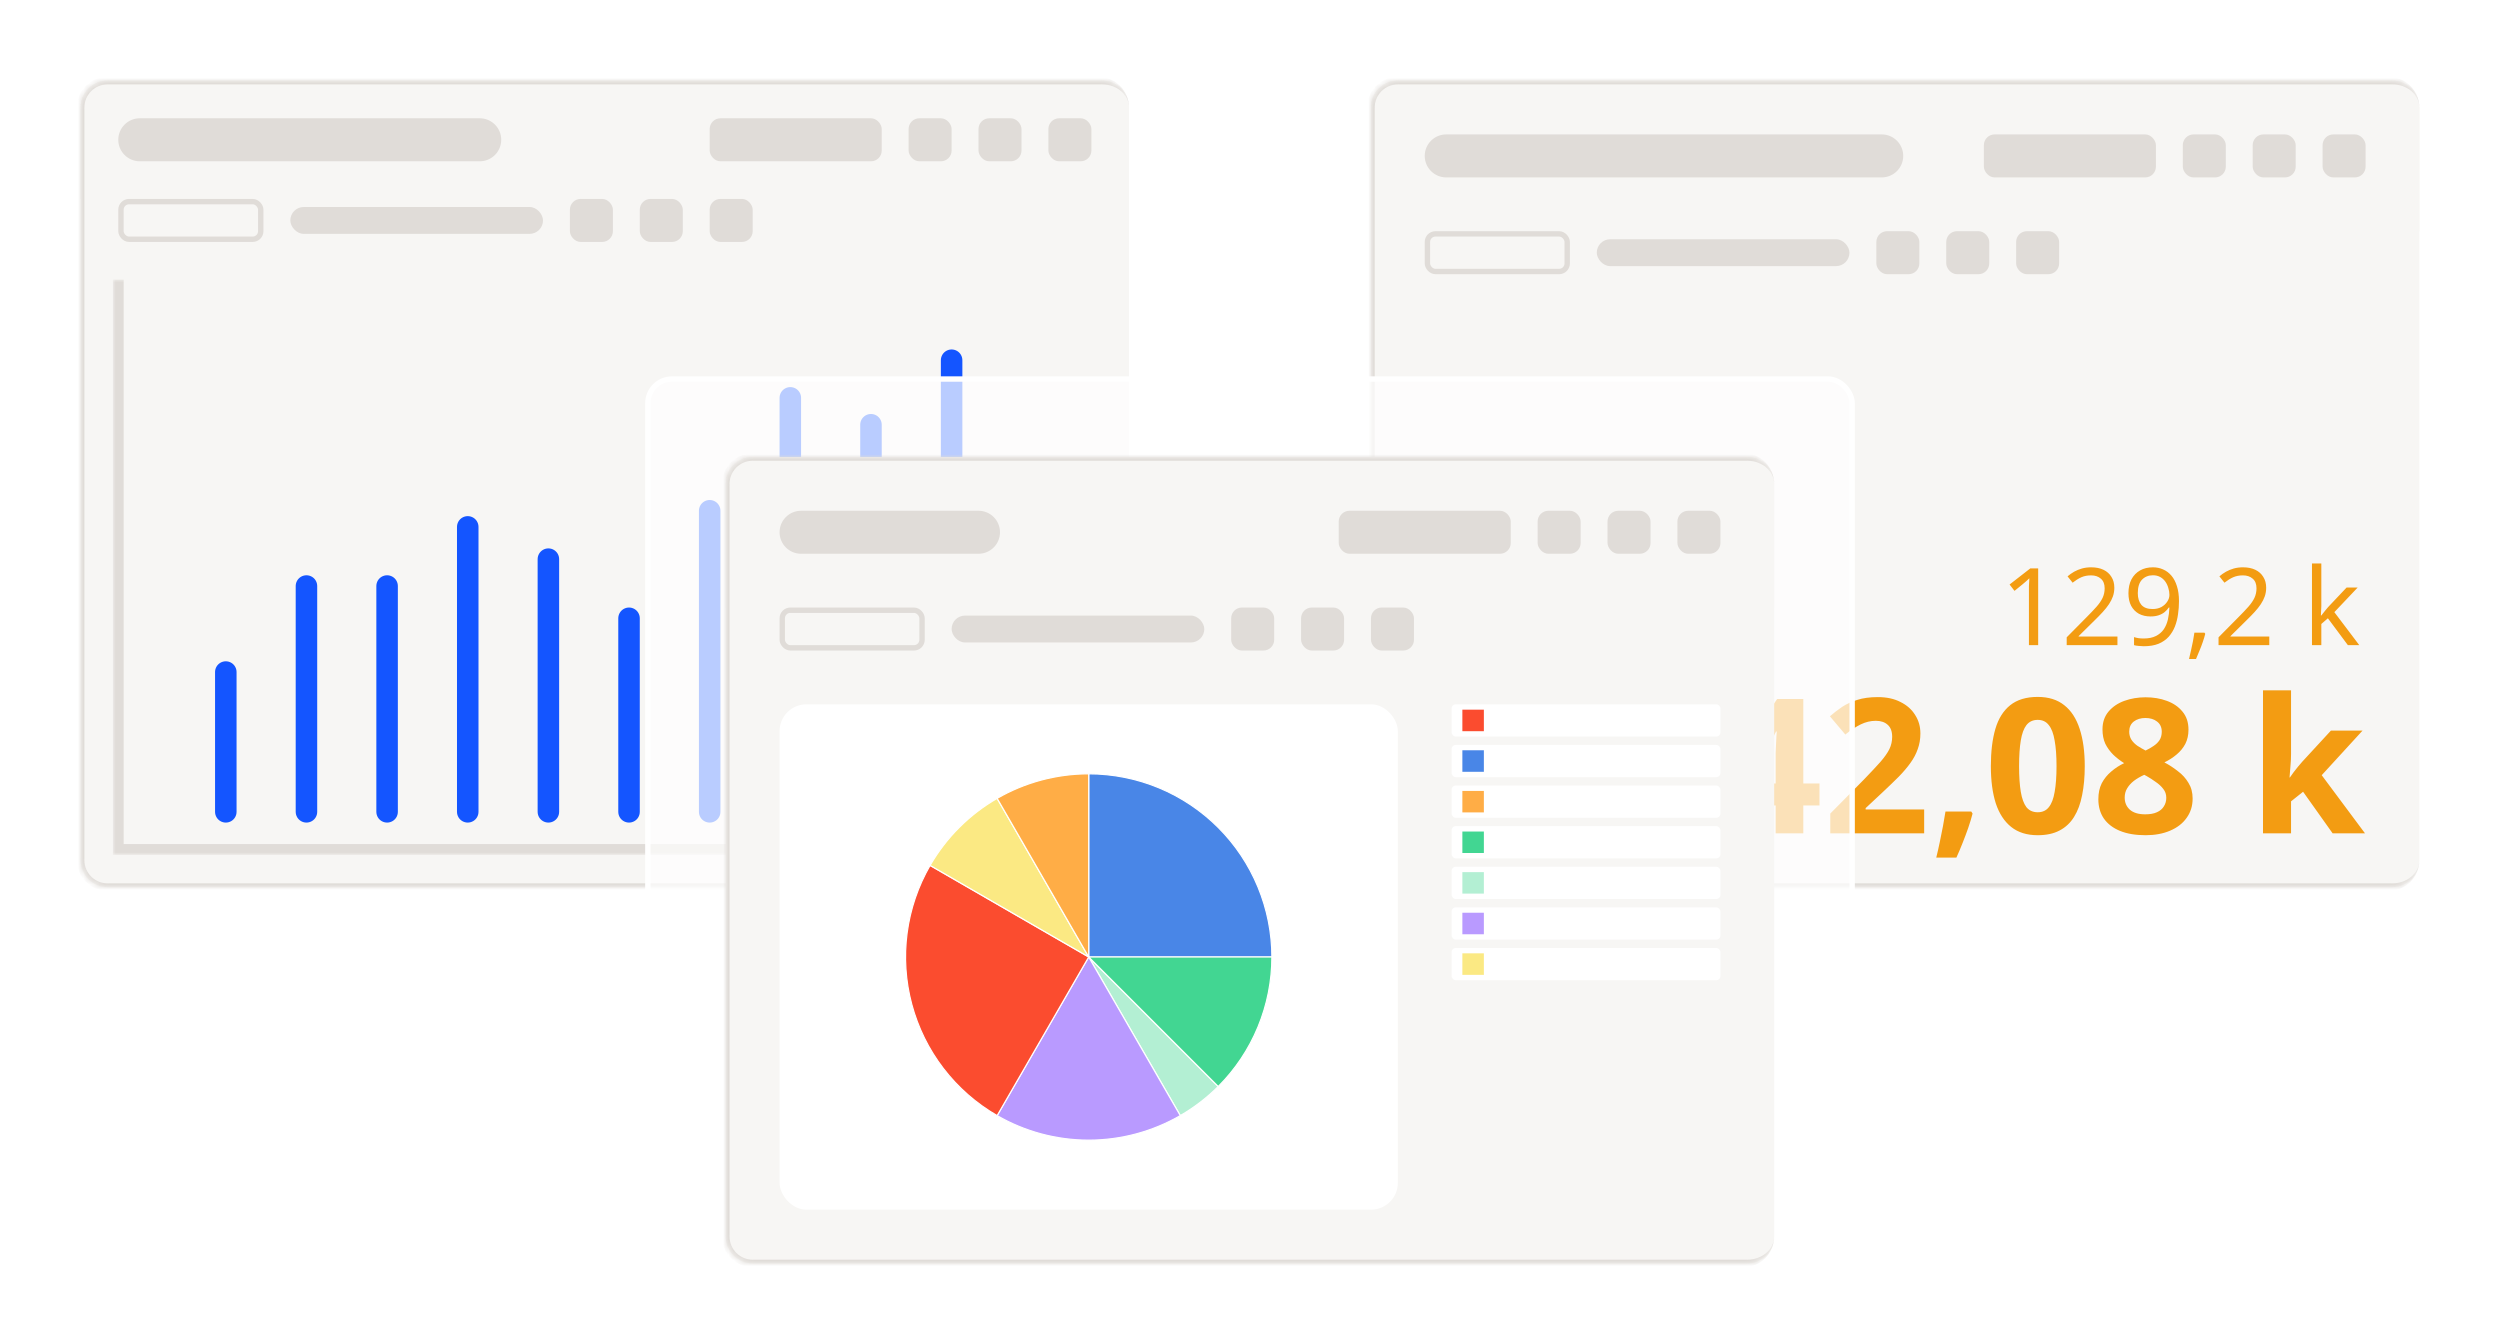 <svg width="465" height="250" viewBox="0 0 465 250" fill="none" xmlns="http://www.w3.org/2000/svg">
<rect x="0.5" y="0.5" width="224" height="179" rx="4.5" fill="white" fill-opacity="0.7"/>
<rect x="0.5" y="0.5" width="224" height="179" rx="4.5" stroke="white"/>
<g filter="url(#filter0_d_2324_35081)">
<g clip-path="url(#clip0_2324_35081)">
<mask id="path-2-inside-1_2324_35081" fill="white">
<path d="M15 20C15 17.239 17.239 15 20 15H205C207.761 15 210 17.239 210 20V160C210 162.761 207.761 165 205 165H20C17.239 165 15 162.761 15 160V20Z"/>
</mask>
<path d="M15 20C15 17.239 17.239 15 20 15H205C207.761 15 210 17.239 210 20V160C210 162.761 207.761 165 205 165H20C17.239 165 15 162.761 15 160V20Z" fill="#F7F6F4"/>
<rect width="195" height="22" transform="translate(15 15)" fill="#F7F6F4"/>
<path d="M22 26C22 23.791 23.791 22 26 22H89.229C91.438 22 93.229 23.791 93.229 26C93.229 28.209 91.438 30 89.229 30H26C23.791 30 22 28.209 22 26Z" fill="#E0DCD8"/>
<rect x="132" y="22" width="32" height="8" rx="2" fill="#E0DCD8"/>
<rect x="169" y="22" width="8" height="8" rx="2" fill="#E0DCD8"/>
<rect x="182" y="22" width="8" height="8" rx="2" fill="#E0DCD8"/>
<rect x="195" y="22" width="8" height="8" rx="2" fill="#E0DCD8"/>
<rect x="22.5" y="37.5" width="26" height="7" rx="1.5" stroke="#E0DCD8"/>
<rect x="54" y="38.5" width="47" height="5" rx="2.5" fill="#E0DCD8"/>
<rect x="106" y="37" width="8" height="8" rx="2" fill="#E0DCD8"/>
<rect x="119" y="37" width="8" height="8" rx="2" fill="#E0DCD8"/>
<rect x="132" y="37" width="8" height="8" rx="2" fill="#E0DCD8"/>
<mask id="path-14-outside-2_2324_35081" maskUnits="userSpaceOnUse" x="21" y="52" width="182" height="107" fill="black">
<rect fill="white" x="21" y="52" width="182" height="107"/>
<path d="M22 52H203V158H22V52Z"/>
</mask>
<path d="M22 158H21V159H22V158ZM203 157H22V159H203V157ZM23 158V52H21V158H23Z" fill="#E0DCD8" mask="url(#path-14-outside-2_2324_35081)"/>
<path d="M42 125L42 151" stroke="#1455FF" stroke-width="4" stroke-linecap="round"/>
<path d="M57 109L57 151" stroke="#1455FF" stroke-width="4" stroke-linecap="round"/>
<path d="M72 109L72 151" stroke="#1455FF" stroke-width="4" stroke-linecap="round"/>
<path d="M87 98L87 151" stroke="#1455FF" stroke-width="4" stroke-linecap="round"/>
<path d="M102 104L102 151" stroke="#1455FF" stroke-width="4" stroke-linecap="round"/>
<path d="M117 115L117 151" stroke="#1455FF" stroke-width="4" stroke-linecap="round"/>
<path d="M132 95L132 151" stroke="#1455FF" stroke-width="4" stroke-linecap="round"/>
<path d="M147 74L147 151" stroke="#1455FF" stroke-width="4" stroke-linecap="round"/>
<path d="M162 79L162 151" stroke="#1455FF" stroke-width="4" stroke-linecap="round"/>
<path d="M177 67L177 151" stroke="#1455FF" stroke-width="4" stroke-linecap="round"/>
<path d="M192 113L192 151" stroke="#1455FF" stroke-width="4" stroke-linecap="round"/>
</g>
<path d="M14.301 20C14.301 16.852 16.852 14.301 20 14.301H204.301C207.448 14.301 210 16.852 210 20C210 17.625 207.761 15.699 205 15.699H20C17.625 15.699 15.699 17.625 15.699 20H14.301ZM210 160C210 163.148 207.448 165.699 204.301 165.699H20C16.852 165.699 14.301 163.148 14.301 160H15.699C15.699 162.375 17.625 164.301 20 164.301H205C207.761 164.301 210 162.375 210 160ZM20 165.699C16.852 165.699 14.301 163.148 14.301 160V20C14.301 16.852 16.852 14.301 20 14.301V15.699C17.625 15.699 15.699 17.625 15.699 20V160C15.699 162.375 17.625 164.301 20 164.301V165.699ZM210 15V165V15Z" fill="#E0DCD8" mask="url(#path-2-inside-1_2324_35081)"/>
</g>
<rect x="240.5" y="0.5" width="224" height="179" rx="4.5" fill="white" fill-opacity="0.7"/>
<rect x="240.5" y="0.5" width="224" height="179" rx="4.5" stroke="white"/>
<g filter="url(#filter1_d_2324_35081)">
<g clip-path="url(#clip1_2324_35081)">
<mask id="path-28-inside-3_2324_35081" fill="white">
<path d="M255 20C255 17.239 257.239 15 260 15H445C447.761 15 450 17.239 450 20V160C450 162.761 447.761 165 445 165H260C257.239 165 255 162.761 255 160V20Z"/>
</mask>
<path d="M255 20C255 17.239 257.239 15 260 15H445C447.761 15 450 17.239 450 20V160C450 162.761 447.761 165 445 165H260C257.239 165 255 162.761 255 160V20Z" fill="#F7F6F4"/>
<rect width="195" height="28" transform="translate(255 15)" fill="#F7F6F4"/>
<path d="M265 29C265 26.791 266.791 25 269 25H350C352.209 25 354 26.791 354 29C354 31.209 352.209 33 350 33H269C266.791 33 265 31.209 265 29Z" fill="#E0DCD8"/>
<rect x="369" y="25" width="32" height="8" rx="2" fill="#E0DCD8"/>
<rect x="406" y="25" width="8" height="8" rx="2" fill="#E0DCD8"/>
<rect x="419" y="25" width="8" height="8" rx="2" fill="#E0DCD8"/>
<rect x="432" y="25" width="8" height="8" rx="2" fill="#E0DCD8"/>
<rect x="265.5" y="43.5" width="26" height="7" rx="1.5" stroke="#E0DCD8"/>
<rect x="297" y="44.5" width="47" height="5" rx="2.5" fill="#E0DCD8"/>
<rect x="349" y="43" width="8" height="8" rx="2" fill="#E0DCD8"/>
<rect x="362" y="43" width="8" height="8" rx="2" fill="#E0DCD8"/>
<rect x="375" y="43" width="8" height="8" rx="2" fill="#E0DCD8"/>
<path d="M379.1 120H377.38V110.02C377.38 109.633 377.38 109.307 377.38 109.04C377.393 108.773 377.407 108.527 377.42 108.3C377.433 108.06 377.447 107.813 377.46 107.56C377.247 107.773 377.053 107.953 376.88 108.1C376.707 108.247 376.487 108.433 376.22 108.66L374.7 109.9L373.78 108.72L377.64 105.72H379.1V120ZM393.845 120H384.405V118.54L388.145 114.76C388.865 114.04 389.472 113.4 389.965 112.84C390.459 112.28 390.832 111.733 391.085 111.2C391.339 110.653 391.465 110.06 391.465 109.42C391.465 108.633 391.232 108.04 390.765 107.64C390.299 107.227 389.692 107.02 388.945 107.02C388.252 107.02 387.639 107.14 387.105 107.38C386.585 107.62 386.052 107.953 385.505 108.38L384.565 107.2C384.939 106.88 385.345 106.593 385.785 106.34C386.239 106.087 386.725 105.887 387.245 105.74C387.779 105.593 388.345 105.52 388.945 105.52C389.839 105.52 390.605 105.673 391.245 105.98C391.885 106.287 392.379 106.727 392.725 107.3C393.085 107.86 393.265 108.533 393.265 109.32C393.265 109.88 393.179 110.413 393.005 110.92C392.832 111.413 392.585 111.9 392.265 112.38C391.945 112.86 391.559 113.347 391.105 113.84C390.652 114.333 390.152 114.847 389.605 115.38L386.625 118.32V118.4H393.845V120ZM405.291 111.82C405.291 112.633 405.231 113.447 405.111 114.26C405.004 115.06 404.811 115.82 404.531 116.54C404.251 117.247 403.864 117.88 403.371 118.44C402.877 118.987 402.251 119.42 401.491 119.74C400.731 120.047 399.811 120.2 398.731 120.2C398.464 120.2 398.151 120.18 397.791 120.14C397.444 120.113 397.157 120.067 396.931 120V118.5C397.171 118.58 397.451 118.647 397.771 118.7C398.091 118.74 398.397 118.76 398.691 118.76C399.624 118.76 400.391 118.607 400.991 118.3C401.604 117.993 402.091 117.58 402.451 117.06C402.811 116.527 403.071 115.913 403.231 115.22C403.391 114.513 403.484 113.773 403.511 113H403.391C403.191 113.307 402.937 113.587 402.631 113.84C402.324 114.093 401.951 114.293 401.511 114.44C401.084 114.587 400.577 114.66 399.991 114.66C399.177 114.66 398.457 114.493 397.831 114.16C397.217 113.813 396.737 113.32 396.391 112.68C396.057 112.04 395.891 111.26 395.891 110.34C395.891 109.34 396.077 108.48 396.451 107.76C396.837 107.04 397.371 106.487 398.051 106.1C398.731 105.713 399.531 105.52 400.451 105.52C401.131 105.52 401.764 105.653 402.351 105.92C402.937 106.173 403.451 106.56 403.891 107.08C404.331 107.6 404.671 108.253 404.911 109.04C405.164 109.827 405.291 110.753 405.291 111.82ZM400.451 107C399.624 107 398.944 107.273 398.411 107.82C397.891 108.367 397.631 109.2 397.631 110.32C397.631 111.24 397.851 111.967 398.291 112.5C398.744 113.02 399.437 113.28 400.371 113.28C401.011 113.28 401.564 113.153 402.031 112.9C402.497 112.633 402.857 112.3 403.111 111.9C403.377 111.5 403.511 111.087 403.511 110.66C403.511 110.233 403.444 109.807 403.311 109.38C403.191 108.94 403.004 108.54 402.751 108.18C402.497 107.82 402.177 107.533 401.791 107.32C401.404 107.107 400.957 107 400.451 107ZM410.176 117.9C410.056 118.367 409.903 118.873 409.716 119.42C409.529 119.967 409.323 120.507 409.096 121.04C408.883 121.587 408.669 122.1 408.456 122.58H407.156C407.289 122.073 407.416 121.527 407.536 120.94C407.669 120.367 407.789 119.8 407.896 119.24C408.003 118.667 408.089 118.147 408.156 117.68H410.036L410.176 117.9ZM422.088 120H412.648V118.54L416.388 114.76C417.108 114.04 417.714 113.4 418.208 112.84C418.701 112.28 419.074 111.733 419.328 111.2C419.581 110.653 419.708 110.06 419.708 109.42C419.708 108.633 419.474 108.04 419.008 107.64C418.541 107.227 417.934 107.02 417.188 107.02C416.494 107.02 415.881 107.14 415.348 107.38C414.828 107.62 414.294 107.953 413.748 108.38L412.808 107.2C413.181 106.88 413.588 106.593 414.028 106.34C414.481 106.087 414.968 105.887 415.488 105.74C416.021 105.593 416.588 105.52 417.188 105.52C418.081 105.52 418.848 105.673 419.488 105.98C420.128 106.287 420.621 106.727 420.968 107.3C421.328 107.86 421.508 108.533 421.508 109.32C421.508 109.88 421.421 110.413 421.248 110.92C421.074 111.413 420.828 111.9 420.508 112.38C420.188 112.86 419.801 113.347 419.348 113.84C418.894 114.333 418.394 114.847 417.848 115.38L414.868 118.32V118.4H422.088V120ZM431.768 112.74C431.768 112.953 431.755 113.233 431.728 113.58C431.715 113.927 431.701 114.227 431.688 114.48H431.768C431.848 114.373 431.968 114.22 432.128 114.02C432.288 113.82 432.448 113.62 432.608 113.42C432.781 113.207 432.928 113.033 433.048 112.9L436.468 109.28H438.528L434.188 113.86L438.828 120H436.708L432.988 115L431.768 116.06V120H430.028V104.8H431.768V112.74Z" fill="#F39C12"/>
<path d="M338.425 149.82H335.415V155H330.27V149.82H319.595V146.145L330.55 130.01H335.415V145.725H338.425V149.82ZM330.27 141.49C330.27 141.093 330.27 140.627 330.27 140.09C330.293 139.53 330.317 138.982 330.34 138.445C330.363 137.885 330.387 137.395 330.41 136.975C330.433 136.532 330.457 136.228 330.48 136.065H330.34C330.13 136.532 329.908 136.987 329.675 137.43C329.442 137.873 329.162 138.328 328.835 138.795L324.25 145.725H330.27V141.49ZM357.894 155H340.429V151.325L346.694 144.99C347.954 143.683 348.969 142.598 349.739 141.735C350.509 140.848 351.069 140.055 351.419 139.355C351.769 138.632 351.944 137.862 351.944 137.045C351.944 136.042 351.664 135.295 351.104 134.805C350.568 134.315 349.833 134.07 348.899 134.07C347.943 134.07 347.009 134.292 346.099 134.735C345.189 135.178 344.233 135.808 343.229 136.625L340.359 133.23C341.083 132.6 341.841 132.017 342.634 131.48C343.451 130.943 344.384 130.512 345.434 130.185C346.508 129.835 347.791 129.66 349.284 129.66C350.918 129.66 352.318 129.963 353.484 130.57C354.674 131.153 355.584 131.958 356.214 132.985C356.868 133.988 357.194 135.132 357.194 136.415C357.194 137.465 357.031 138.433 356.704 139.32C356.401 140.207 355.946 141.07 355.339 141.91C354.756 142.727 354.033 143.578 353.169 144.465C352.306 145.328 351.326 146.273 350.229 147.3L347.009 150.31V150.555H357.894V155ZM366.899 151.325C366.689 152.142 366.42 153.028 366.094 153.985C365.767 154.918 365.417 155.852 365.044 156.785C364.67 157.742 364.285 158.652 363.889 159.515H360.144C360.377 158.582 360.599 157.602 360.809 156.575C361.019 155.572 361.217 154.58 361.404 153.6C361.59 152.62 361.742 151.733 361.859 150.94H366.654L366.899 151.325ZM387.764 142.505C387.764 144.512 387.601 146.308 387.274 147.895C386.971 149.482 386.469 150.835 385.769 151.955C385.092 153.052 384.194 153.892 383.074 154.475C381.977 155.058 380.624 155.35 379.014 155.35C377.007 155.35 375.362 154.837 374.079 153.81C372.796 152.783 371.839 151.313 371.209 149.4C370.602 147.487 370.299 145.188 370.299 142.505C370.299 139.798 370.579 137.488 371.139 135.575C371.699 133.662 372.621 132.192 373.904 131.165C375.187 130.138 376.891 129.625 379.014 129.625C381.021 129.625 382.666 130.138 383.949 131.165C385.232 132.168 386.189 133.638 386.819 135.575C387.449 137.488 387.764 139.798 387.764 142.505ZM375.549 142.505C375.549 144.395 375.654 145.982 375.864 147.265C376.074 148.525 376.424 149.482 376.914 150.135C377.427 150.765 378.127 151.08 379.014 151.08C379.901 151.08 380.589 150.765 381.079 150.135C381.592 149.505 381.954 148.56 382.164 147.3C382.397 146.017 382.514 144.418 382.514 142.505C382.514 140.592 382.397 139.005 382.164 137.745C381.954 136.462 381.592 135.505 381.079 134.875C380.589 134.222 379.901 133.895 379.014 133.895C378.127 133.895 377.427 134.222 376.914 134.875C376.424 135.505 376.074 136.462 375.864 137.745C375.654 139.005 375.549 140.592 375.549 142.505ZM399.078 129.695C400.525 129.695 401.843 129.917 403.033 130.36C404.247 130.803 405.215 131.468 405.938 132.355C406.685 133.242 407.058 134.362 407.058 135.715C407.058 136.718 406.86 137.605 406.463 138.375C406.067 139.122 405.53 139.775 404.853 140.335C404.2 140.895 403.442 141.385 402.578 141.805C403.465 142.272 404.305 142.82 405.098 143.45C405.915 144.057 406.568 144.78 407.058 145.62C407.572 146.437 407.828 147.405 407.828 148.525C407.828 149.902 407.455 151.103 406.708 152.13C405.985 153.157 404.958 153.95 403.628 154.51C402.322 155.07 400.805 155.35 399.078 155.35C397.212 155.35 395.625 155.082 394.318 154.545C393.012 154.008 392.008 153.238 391.308 152.235C390.632 151.232 390.293 150.042 390.293 148.665C390.293 147.522 390.503 146.53 390.923 145.69C391.367 144.85 391.95 144.127 392.673 143.52C393.397 142.89 394.202 142.365 395.088 141.945C394.342 141.478 393.665 140.953 393.058 140.37C392.452 139.763 391.962 139.087 391.588 138.34C391.238 137.57 391.063 136.683 391.063 135.68C391.063 134.35 391.437 133.242 392.183 132.355C392.93 131.468 393.91 130.803 395.123 130.36C396.36 129.917 397.678 129.695 399.078 129.695ZM395.193 148.35C395.193 149.26 395.508 150.007 396.138 150.59C396.792 151.173 397.748 151.465 399.008 151.465C399.895 151.465 400.618 151.337 401.178 151.08C401.762 150.823 402.193 150.462 402.473 149.995C402.777 149.528 402.928 148.992 402.928 148.385C402.928 147.755 402.742 147.207 402.368 146.74C401.995 146.25 401.528 145.818 400.968 145.445C400.432 145.048 399.872 144.687 399.288 144.36L398.833 144.115C398.11 144.442 397.468 144.815 396.908 145.235C396.372 145.655 395.952 146.122 395.648 146.635C395.345 147.125 395.193 147.697 395.193 148.35ZM399.043 133.545C398.18 133.545 397.457 133.767 396.873 134.21C396.313 134.653 396.033 135.283 396.033 136.1C396.033 136.66 396.173 137.162 396.453 137.605C396.733 138.025 397.107 138.398 397.573 138.725C398.04 139.028 398.542 139.32 399.078 139.6C399.615 139.343 400.105 139.063 400.548 138.76C401.015 138.457 401.388 138.095 401.668 137.675C401.948 137.232 402.088 136.707 402.088 136.1C402.088 135.283 401.797 134.653 401.213 134.21C400.653 133.767 399.93 133.545 399.043 133.545ZM426.134 140.3C426.134 141.023 426.099 141.747 426.029 142.47C425.983 143.17 425.924 143.882 425.854 144.605H425.924C426.158 144.278 426.391 143.952 426.624 143.625C426.881 143.298 427.138 142.972 427.394 142.645C427.651 142.318 427.919 142.003 428.199 141.7L433.554 135.89H439.434L431.839 144.185L439.889 155H433.869L428.374 147.265L426.134 149.05V155H420.919V128.4H426.134V140.3Z" fill="#F39C12"/>
</g>
<path d="M254.301 20C254.301 16.852 256.852 14.301 260 14.301H444.301C447.448 14.301 450 16.852 450 20C450 17.625 447.761 15.699 445 15.699H260C257.625 15.699 255.699 17.625 255.699 20H254.301ZM450 160C450 163.148 447.448 165.699 444.301 165.699H260C256.852 165.699 254.301 163.148 254.301 160H255.699C255.699 162.375 257.625 164.301 260 164.301H445C447.761 164.301 450 162.375 450 160ZM260 165.699C256.852 165.699 254.301 163.148 254.301 160V20C254.301 16.852 256.852 14.301 260 14.301V15.699C257.625 15.699 255.699 17.625 255.699 20V160C255.699 162.375 257.625 164.301 260 164.301V165.699ZM450 15V165V15Z" fill="#E0DCD8" mask="url(#path-28-inside-3_2324_35081)"/>
</g>
<rect x="120.5" y="70.5" width="224" height="179" rx="4.5" fill="white" fill-opacity="0.7"/>
<rect x="120.5" y="70.5" width="224" height="179" rx="4.5" stroke="white"/>
<g filter="url(#filter2_d_2324_35081)">
<g clip-path="url(#clip2_2324_35081)">
<mask id="path-43-inside-4_2324_35081" fill="white">
<path d="M135 90C135 87.239 137.239 85 140 85H325C327.761 85 330 87.239 330 90V230C330 232.761 327.761 235 325 235H140C137.239 235 135 232.761 135 230V90Z"/>
</mask>
<path d="M135 90C135 87.239 137.239 85 140 85H325C327.761 85 330 87.239 330 90V230C330 232.761 327.761 235 325 235H140C137.239 235 135 232.761 135 230V90Z" fill="#F7F6F4"/>
<rect width="195" height="28" transform="translate(135 85)" fill="#F7F6F4"/>
<path d="M145 99C145 96.791 146.791 95 149 95H182C184.209 95 186 96.791 186 99C186 101.209 184.209 103 182 103H149C146.791 103 145 101.209 145 99Z" fill="#E0DCD8"/>
<rect x="249" y="95" width="32" height="8" rx="2" fill="#E0DCD8"/>
<rect x="286" y="95" width="8" height="8" rx="2" fill="#E0DCD8"/>
<rect x="299" y="95" width="8" height="8" rx="2" fill="#E0DCD8"/>
<rect x="312" y="95" width="8" height="8" rx="2" fill="#E0DCD8"/>
<rect x="145.5" y="113.5" width="26" height="7" rx="1.5" stroke="#E0DCD8"/>
<rect x="177" y="114.5" width="47" height="5" rx="2.5" fill="#E0DCD8"/>
<rect x="229" y="113" width="8" height="8" rx="2" fill="#E0DCD8"/>
<rect x="242" y="113" width="8" height="8" rx="2" fill="#E0DCD8"/>
<rect x="255" y="113" width="8" height="8" rx="2" fill="#E0DCD8"/>
<rect x="145" y="131" width="115" height="94" rx="5" fill="white"/>
<path d="M202.5 143.93C206.974 143.93 211.404 144.811 215.538 146.523C219.671 148.235 223.427 150.745 226.591 153.909C229.755 157.072 232.264 160.828 233.976 164.962C235.688 169.095 236.57 173.526 236.57 178L202.5 178V143.93Z" fill="#4986E7" stroke="white" stroke-width="0.226"/>
<path d="M226.591 202.091C224.485 204.196 222.113 206.016 219.535 207.505L202.5 178L226.591 202.091Z" fill="#B3EFD3" stroke="white" stroke-width="0.226"/>
<path d="M219.535 207.505C214.355 210.495 208.48 212.07 202.5 212.07C196.519 212.07 190.644 210.495 185.465 207.505L202.5 178L219.535 207.505Z" fill="#B99AFF" stroke="white" stroke-width="0.226"/>
<path d="M185.465 207.505C181.59 205.268 178.194 202.29 175.47 198.74C172.746 195.191 170.749 191.139 169.591 186.818C168.433 182.496 168.137 177.989 168.721 173.553C169.305 169.117 170.757 164.839 172.994 160.965L202.5 178L185.465 207.505Z" fill="#FB4C2F" stroke="white" stroke-width="0.226"/>
<path d="M172.994 160.965C175.984 155.785 180.285 151.484 185.465 148.494L202.5 178L172.994 160.965Z" fill="#FBE983" stroke="white" stroke-width="0.226"/>
<path d="M185.465 148.494C190.644 145.504 196.519 143.93 202.5 143.93V178L185.465 148.494Z" fill="#FFAD46" stroke="white" stroke-width="0.226"/>
<path d="M236.57 178C236.57 182.474 235.688 186.904 233.976 191.038C232.264 195.171 229.755 198.927 226.591 202.091L202.5 178H236.57Z" fill="#42D692" stroke="white" stroke-width="0.226"/>
<rect x="270" y="131" width="50" height="6" rx="0.777" fill="white"/>
<rect width="4" height="4" transform="translate(272 132)" fill="#FB4C2F"/>
<rect x="270" y="138.555" width="50" height="6" rx="0.777" fill="white"/>
<rect width="4" height="4" transform="translate(272 139.555)" fill="#4986E7"/>
<rect x="270" y="146.109" width="50" height="6" rx="0.777" fill="white"/>
<rect width="4" height="4" transform="translate(272 147.109)" fill="#FFAD46"/>
<rect x="270" y="153.66" width="50" height="6" rx="0.777" fill="white"/>
<rect width="4" height="4" transform="translate(272 154.66)" fill="#42D692"/>
<rect x="270" y="161.215" width="50" height="6" rx="0.777" fill="white"/>
<rect width="4" height="4" transform="translate(272 162.215)" fill="#B3EFD3"/>
<rect x="270" y="168.77" width="50" height="6" rx="0.777" fill="white"/>
<rect width="4" height="4" transform="translate(272 169.77)" fill="#B99AFF"/>
<rect x="270" y="176.324" width="50" height="6" rx="0.777" fill="white"/>
<rect width="4" height="4" transform="translate(272 177.324)" fill="#FBE983"/>
</g>
<path d="M134.301 90C134.301 86.853 136.852 84.301 140 84.301H324.301C327.448 84.301 330 86.853 330 90C330 87.625 327.761 85.699 325 85.699H140C137.625 85.699 135.699 87.625 135.699 90H134.301ZM330 230C330 233.148 327.448 235.699 324.301 235.699H140C136.852 235.699 134.301 233.148 134.301 230H135.699C135.699 232.375 137.625 234.301 140 234.301H325C327.761 234.301 330 232.375 330 230ZM140 235.699C136.852 235.699 134.301 233.148 134.301 230V90C134.301 86.853 136.852 84.301 140 84.301V85.699C137.625 85.699 135.699 87.625 135.699 90V230C135.699 232.375 137.625 234.301 140 234.301V235.699ZM330 85V235V85Z" fill="#E0DCD8" mask="url(#path-43-inside-4_2324_35081)"/>
</g>
<defs>
<filter id="filter0_d_2324_35081" x="5" y="5" width="215" height="170" filterUnits="userSpaceOnUse" color-interpolation-filters="sRGB">
<feFlood flood-opacity="0" result="BackgroundImageFix"/>
<feColorMatrix in="SourceAlpha" type="matrix" values="0 0 0 0 0 0 0 0 0 0 0 0 0 0 0 0 0 0 127 0" result="hardAlpha"/>
<feOffset/>
<feGaussianBlur stdDeviation="5"/>
<feComposite in2="hardAlpha" operator="out"/>
<feColorMatrix type="matrix" values="0 0 0 0 0 0 0 0 0 0 0 0 0 0 0 0 0 0 0.1 0"/>
<feBlend mode="normal" in2="BackgroundImageFix" result="effect1_dropShadow_2324_35081"/>
<feBlend mode="normal" in="SourceGraphic" in2="effect1_dropShadow_2324_35081" result="shape"/>
</filter>
<filter id="filter1_d_2324_35081" x="245" y="5" width="215" height="170" filterUnits="userSpaceOnUse" color-interpolation-filters="sRGB">
<feFlood flood-opacity="0" result="BackgroundImageFix"/>
<feColorMatrix in="SourceAlpha" type="matrix" values="0 0 0 0 0 0 0 0 0 0 0 0 0 0 0 0 0 0 127 0" result="hardAlpha"/>
<feOffset/>
<feGaussianBlur stdDeviation="5"/>
<feComposite in2="hardAlpha" operator="out"/>
<feColorMatrix type="matrix" values="0 0 0 0 0 0 0 0 0 0 0 0 0 0 0 0 0 0 0.1 0"/>
<feBlend mode="normal" in2="BackgroundImageFix" result="effect1_dropShadow_2324_35081"/>
<feBlend mode="normal" in="SourceGraphic" in2="effect1_dropShadow_2324_35081" result="shape"/>
</filter>
<filter id="filter2_d_2324_35081" x="125" y="75" width="215" height="170" filterUnits="userSpaceOnUse" color-interpolation-filters="sRGB">
<feFlood flood-opacity="0" result="BackgroundImageFix"/>
<feColorMatrix in="SourceAlpha" type="matrix" values="0 0 0 0 0 0 0 0 0 0 0 0 0 0 0 0 0 0 127 0" result="hardAlpha"/>
<feOffset/>
<feGaussianBlur stdDeviation="5"/>
<feComposite in2="hardAlpha" operator="out"/>
<feColorMatrix type="matrix" values="0 0 0 0 0 0 0 0 0 0 0 0 0 0 0 0 0 0 0.1 0"/>
<feBlend mode="normal" in2="BackgroundImageFix" result="effect1_dropShadow_2324_35081"/>
<feBlend mode="normal" in="SourceGraphic" in2="effect1_dropShadow_2324_35081" result="shape"/>
</filter>
<clipPath id="clip0_2324_35081">
<path d="M15 20C15 17.239 17.239 15 20 15H205C207.761 15 210 17.239 210 20V160C210 162.761 207.761 165 205 165H20C17.239 165 15 162.761 15 160V20Z" fill="white"/>
</clipPath>
<clipPath id="clip1_2324_35081">
<path d="M255 20C255 17.239 257.239 15 260 15H445C447.761 15 450 17.239 450 20V160C450 162.761 447.761 165 445 165H260C257.239 165 255 162.761 255 160V20Z" fill="white"/>
</clipPath>
<clipPath id="clip2_2324_35081">
<path d="M135 90C135 87.239 137.239 85 140 85H325C327.761 85 330 87.239 330 90V230C330 232.761 327.761 235 325 235H140C137.239 235 135 232.761 135 230V90Z" fill="white"/>
</clipPath>
</defs>
</svg>
